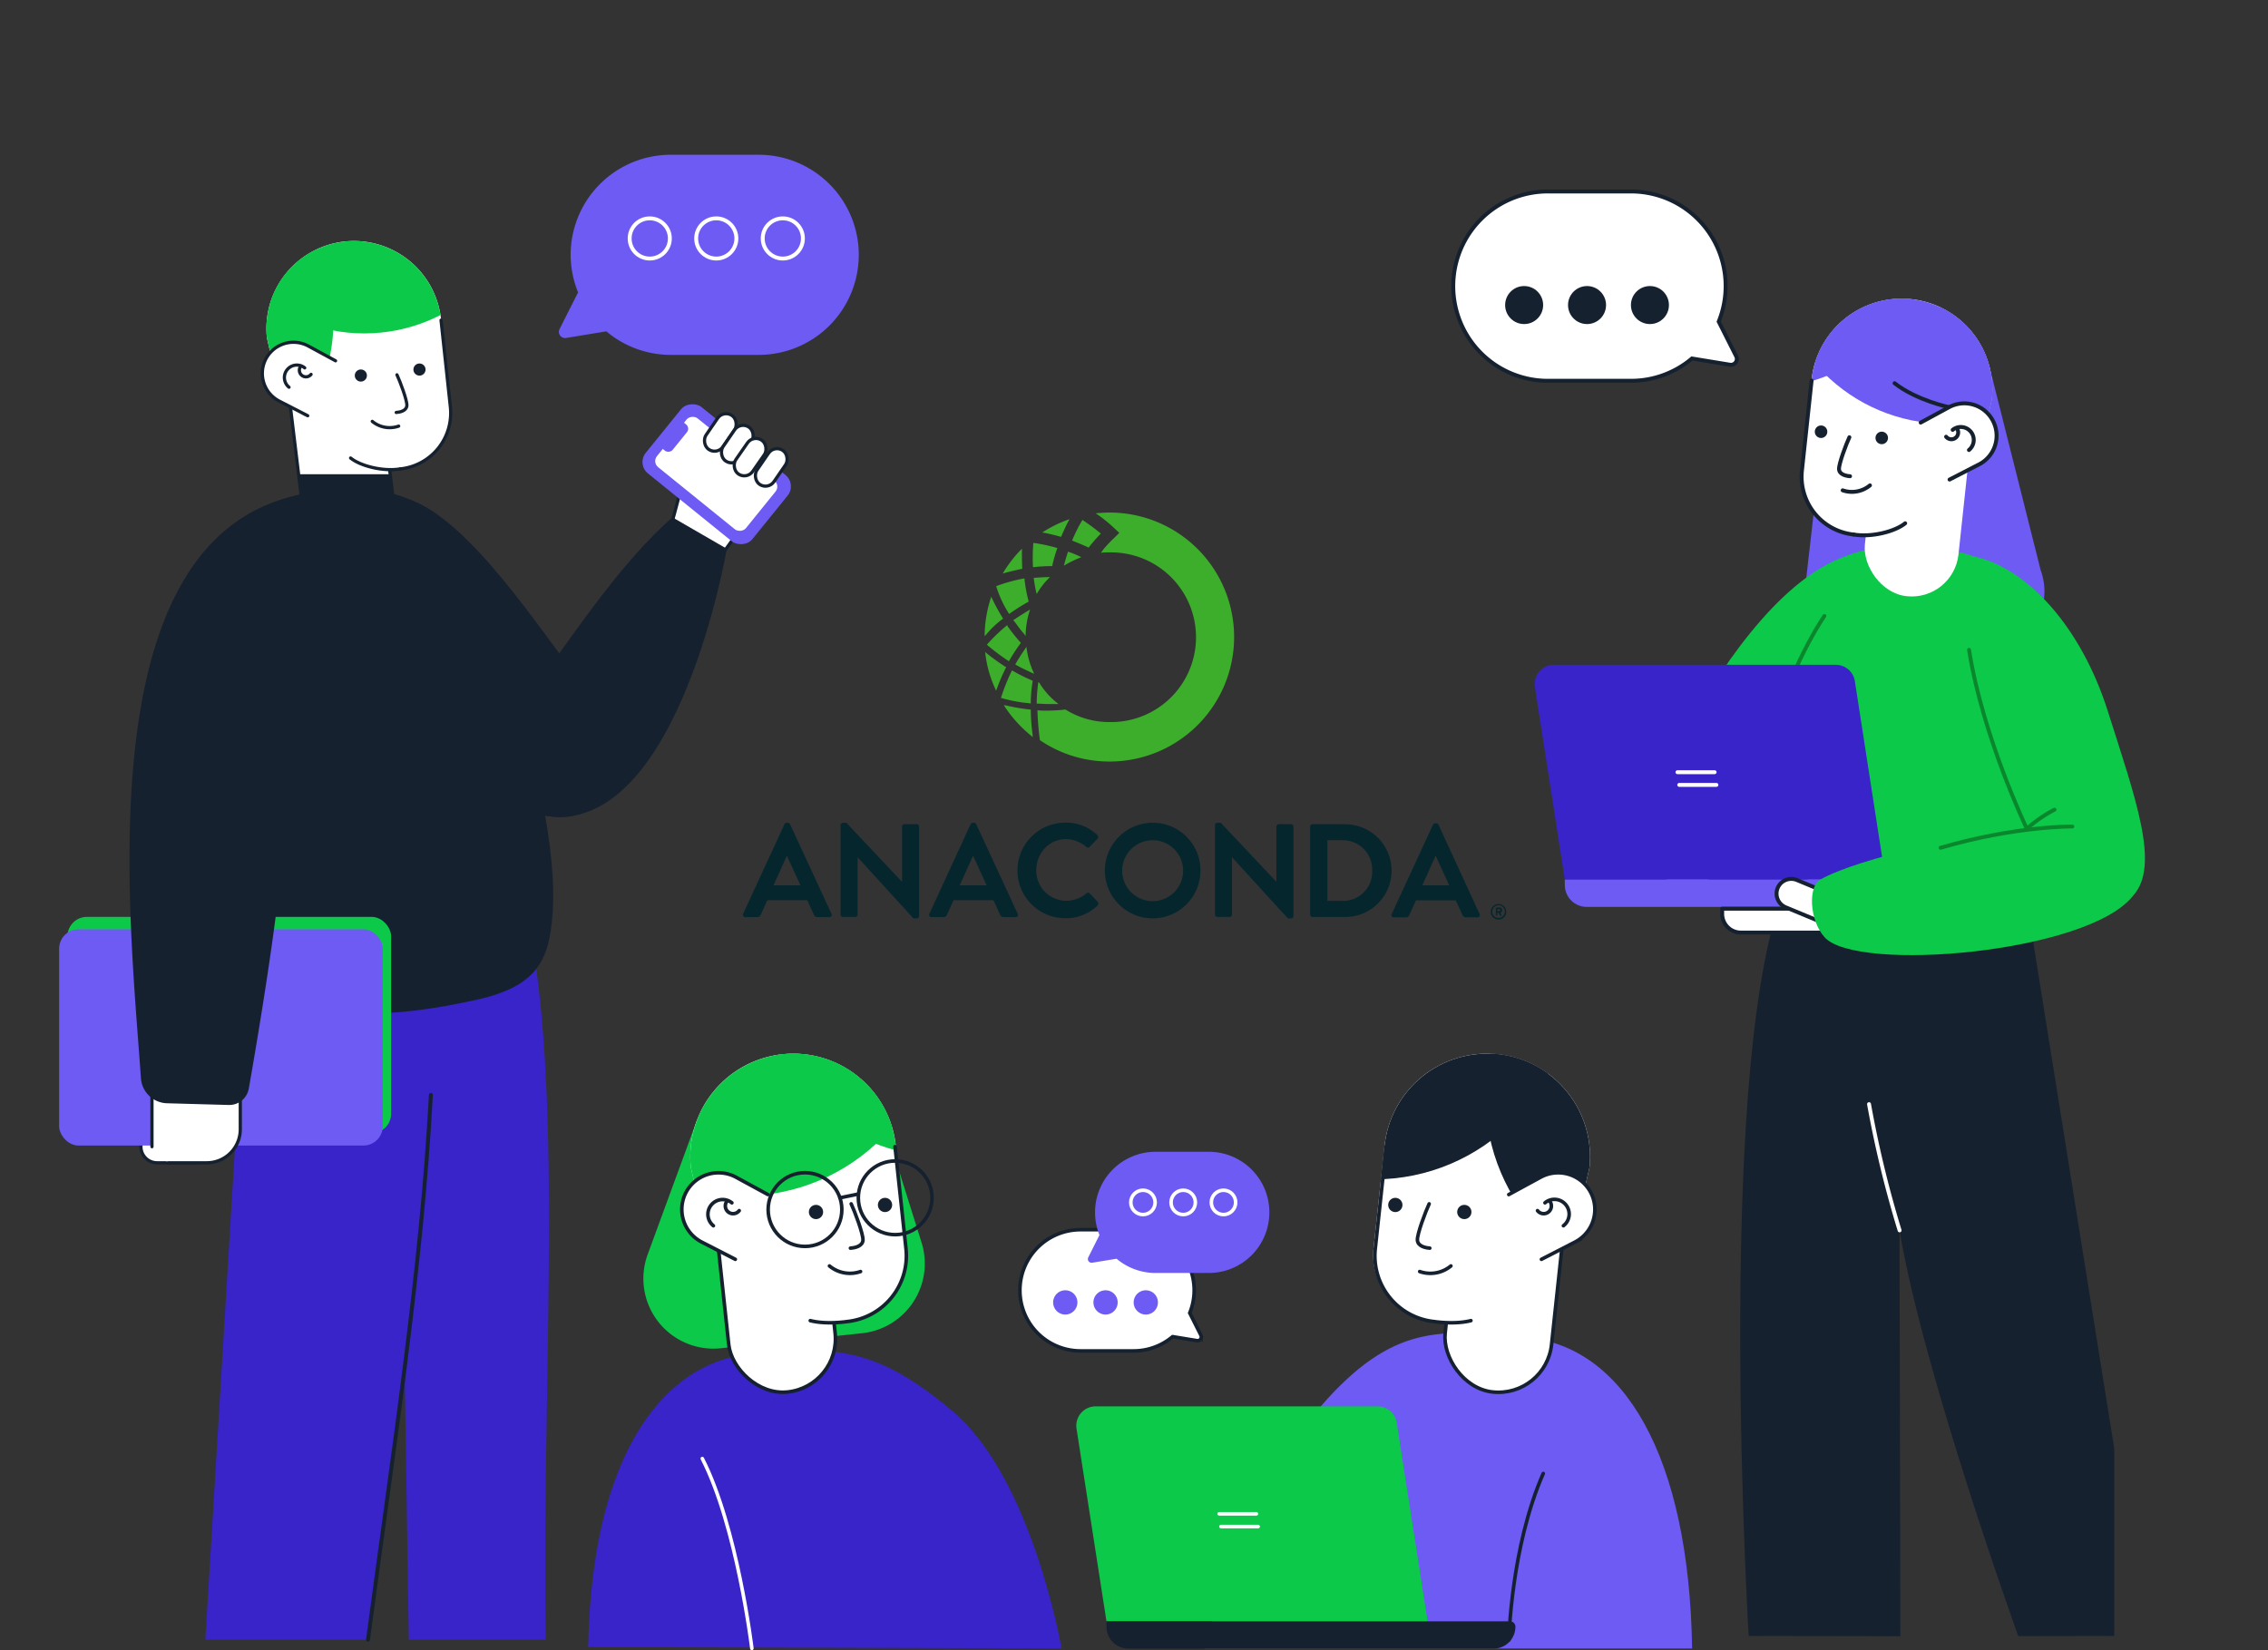 <?xml version="1.0" encoding="UTF-8"?> <svg xmlns="http://www.w3.org/2000/svg" xmlns:xlink="http://www.w3.org/1999/xlink" viewBox="0 0 915.18 665.95"><rect x="0" y="0" width="915.18" height="665.95" fill="#333333" stroke="none"/><defs><style>.cls-1,.cls-14,.cls-2,.cls-20,.cls-22{fill:#fff;}.cls-1,.cls-11,.cls-14,.cls-20,.cls-22,.cls-3,.cls-9{stroke:#162130;}.cls-1,.cls-11,.cls-14,.cls-15,.cls-18,.cls-19,.cls-20,.cls-22,.cls-3,.cls-9{stroke-linecap:round;}.cls-1,.cls-11,.cls-14,.cls-15,.cls-18,.cls-19,.cls-22,.cls-3,.cls-9{stroke-miterlimit:10;}.cls-1,.cls-9{stroke-width:1.3px;}.cls-11,.cls-15,.cls-18,.cls-19,.cls-3,.cls-9{fill:none;}.cls-14,.cls-15,.cls-3{stroke-width:1.44px;}.cls-4{fill:#3824c8;}.cls-5{fill:#162130;}.cls-6{fill:#0cc94a;}.cls-7{fill:#6d5bf3;}.cls-8{clip-path:url(#clip-path);}.cls-10{clip-path:url(#clip-path-2);}.cls-11,.cls-18,.cls-19,.cls-20,.cls-22{stroke-width:1.58px;}.cls-12{clip-path:url(#clip-path-3);}.cls-13{clip-path:url(#clip-path-4);}.cls-15,.cls-18{stroke:#fff;}.cls-16{clip-path:url(#clip-path-5);}.cls-17{clip-path:url(#clip-path-6);}.cls-19{stroke:#0a872d;}.cls-20{stroke-linejoin:round;}.cls-21{clip-path:url(#clip-path-7);}.cls-23{fill:#06262d;}.cls-24{fill:#3dae2b;}</style><clipPath id="clip-path" transform="translate(23.87 62.46)"><path class="cls-1" d="M118.51,159.19h0a18.35,18.35,0,0,1-20.2-16.28l-5.14-42.44a18.35,18.35,0,0,1,16.28-20.21h0a18.35,18.35,0,0,1,20.2,16.29L134.8,139A18.34,18.34,0,0,1,118.51,159.19Z"></path></clipPath><clipPath id="clip-path-2" transform="translate(23.87 62.46)"><path class="cls-2" d="M89.2,97.35,83.83,73.88A35.34,35.34,0,0,1,115.2,35h0a35.34,35.34,0,0,1,38.9,31.37l3.76,35a22.68,22.68,0,0,1-20.13,25s-7.11,1.13-12.67-.31C121.81,124.69,89.2,97.35,89.2,97.35Z"></path></clipPath><clipPath id="clip-path-3" transform="translate(23.87 62.46)"><path class="cls-2" d="M611.19,436.38l6.32-27.62A41.58,41.58,0,0,0,580.6,363h0a41.58,41.58,0,0,0-45.78,36.91l-4.42,41.22a26.68,26.68,0,0,0,23.69,29.38s8.35,1.32,14.9-.37"></path></clipPath><clipPath id="clip-path-4" transform="translate(23.87 62.46)"><path class="cls-3" d="M535.5,400.27l-4.42,41.22a26.68,26.68,0,0,0,23.69,29.38s8.35,1.32,14.9-.37"></path></clipPath><clipPath id="clip-path-5" transform="translate(23.87 62.46)"><path class="cls-2" d="M261.23,436.38l-6.32-27.62A41.58,41.58,0,0,1,291.83,363h0a41.59,41.59,0,0,1,45.78,36.91L342,441.11a26.69,26.69,0,0,1-23.69,29.38s-8.36,1.32-14.91-.37"></path></clipPath><clipPath id="clip-path-6" transform="translate(23.87 62.46)"><path class="cls-3" d="M337.29,400.27l4.42,41.22A26.69,26.69,0,0,1,318,470.87s-8.36,1.32-14.91-.37"></path></clipPath><clipPath id="clip-path-7" transform="translate(23.87 62.46)"><path class="cls-2" d="M774.31,122.82l5.55-24.29A36.57,36.57,0,0,0,747.4,58.27h0a36.56,36.56,0,0,0-40.26,32.46L703.25,127a23.48,23.48,0,0,0,20.83,25.84s7.35,1.16,13.11-.33C740.55,151.11,774.31,122.82,774.31,122.82Z"></path></clipPath></defs><g id="Layer_2" data-name="Layer 2"><g id="Layer_1-2" data-name="Layer 1"><path class="cls-4" d="M190,312.58c13.46,72.5,4.72,180.6,6.39,286.67H141.1l-1.7-109.91L124.59,599.25H59l17.88-297.1Z" transform="translate(23.87 62.46)"></path><path class="cls-5" d="M150.35,144.72c11.92,10.47,52.62,107.71,48.74,161.74-1.29,18.05-5.86,29-30.21,34.45-36.75,8.23-60.89,7.71-90.45-3.83-57.15-22.32-25-164.54-11.13-182.73s44.27-19.64,44.27-19.64S136.12,132.22,150.35,144.72Z" transform="translate(23.87 62.46)"></path><path class="cls-1" d="M68.66,379.42v13.87a13.5,13.5,0,0,1-13.5,13.51H39.51A6.5,6.5,0,0,1,33,400.31V381.54Z" transform="translate(23.87 62.46)"></path><rect class="cls-6" x="27.24" y="370.03" width="130.58" height="87.26" rx="7.8"></rect><rect class="cls-7" x="23.87" y="375.04" width="130.58" height="87.26" rx="7.8"></rect><path class="cls-1" d="M37.45,400.31V375.38l35.64-2.13v20A13.51,13.51,0,0,1,59.58,406.8H43.94" transform="translate(23.87 62.46)"></path><path class="cls-5" d="M97.1,137.2c-86.51,17.64-68.62,170-64.1,235.47a10.84,10.84,0,0,0,10.53,10.11l24.9.69a8,8,0,0,0,8.09-6.59c3.29-18.66,12.29-71.46,14.35-102.6" transform="translate(23.87 62.46)"></path><path class="cls-5" d="M141.1,139c24.27,8.18,53,52.78,66.6,70s29.76,46.56,3.86,56.6c-28.67,11.11-59.82-35.46-59.82-35.46" transform="translate(23.87 62.46)"></path><path class="cls-1" d="M263.3,160.65,249.23,151c-1.89-1.3-2.33-1.55-1.07-5.77L253.58,125l23.23,23.31-8.92,12.41C266.59,162.61,265.19,161.94,263.3,160.65Z" transform="translate(23.87 62.46)"></path><rect class="cls-7" x="248.11" y="101.22" width="34.42" height="55.36" rx="5.89" transform="translate(22.1 316.54) rotate(-51.02)"></rect><rect class="cls-2" x="252.48" y="105.66" width="25.33" height="46.19" rx="3.17" transform="translate(22.14 316.35) rotate(-51.02)"></rect><rect class="cls-7" x="241.45" y="110.91" width="13.61" height="5.64" rx="2.22" transform="translate(27.55 297.65) rotate(-51.02)"></rect><rect class="cls-1" x="262.65" y="103.77" width="8.31" height="16.59" rx="4.15" transform="translate(134.18 -68.9) rotate(34.48)"></rect><rect class="cls-1" x="269.49" y="108.47" width="8.31" height="16.59" rx="4.15" transform="translate(138.05 -71.95) rotate(34.48)"></rect><rect class="cls-1" x="276.34" y="113.17" width="8.31" height="16.59" rx="4.15" transform="matrix(0.82, 0.57, -0.57, 0.82, 141.91, -75)"></rect><rect class="cls-1" x="283.19" y="117.88" width="8.31" height="16.59" rx="4.15" transform="translate(145.78 -78.05) rotate(34.48)"></rect><path class="cls-5" d="M195.1,210.57c14-19.3,32.28-46.65,52.37-64.26L269.41,159s-19,112.22-70.46,108.13C171.11,265,181.14,229.87,195.1,210.57Z" transform="translate(23.87 62.46)"></path><path class="cls-2" d="M118.51,159.19h0a18.35,18.35,0,0,1-20.2-16.28l-5.14-42.44a18.35,18.35,0,0,1,16.28-20.21h0a18.35,18.35,0,0,1,20.2,16.29L134.8,139A18.34,18.34,0,0,1,118.51,159.19Z" transform="translate(23.87 62.46)"></path><g class="cls-8"><polygon class="cls-5" points="162.56 230.16 114.63 230.16 113.14 191.39 161.06 191.39 162.56 230.16"></polygon></g><path class="cls-9" d="M118.51,159.19h0a18.35,18.35,0,0,1-20.2-16.28l-5.14-42.44a18.35,18.35,0,0,1,16.28-20.21h0a18.35,18.35,0,0,1,20.2,16.29L134.8,139A18.34,18.34,0,0,1,118.51,159.19Z" transform="translate(23.87 62.46)"></path><path class="cls-2" d="M89.2,97.35,83.83,73.88A35.34,35.34,0,0,1,115.2,35h0a35.34,35.34,0,0,1,38.9,31.37l3.76,35a22.68,22.68,0,0,1-20.13,25s-7.11,1.13-12.67-.31C121.81,124.69,89.2,97.35,89.2,97.35Z" transform="translate(23.87 62.46)"></path><g class="cls-10"><circle class="cls-6" cx="67.28" cy="129.83" r="67.28"></circle><circle class="cls-6" cx="147" cy="67.28" r="67.28"></circle></g><path class="cls-9" d="M154.1,66.76l3.76,35a22.68,22.68,0,0,1-20.13,25" transform="translate(23.87 62.46)"></path><path class="cls-9" d="M117.6,122.38c3.81,3.15,13.09,5.6,20.13,4.37" transform="translate(23.87 62.46)"></path><path class="cls-9" d="M126.35,107.59A11,11,0,0,0,137,109.51" transform="translate(23.87 62.46)"></path><path class="cls-9" d="M136.31,88.8c1.21,2.54,4.18,10.4,4,12.46s-2.73,2.64-4.3,2.74" transform="translate(23.87 62.46)"></path><circle class="cls-5" cx="145.61" cy="151.55" r="2.45"></circle><circle class="cls-5" cx="169.27" cy="149.14" r="2.45"></circle><path class="cls-1" d="M100.3,105.32l-11.66-6a12.59,12.59,0,0,1-5.18-17h0a12.59,12.59,0,0,1,17-5.18l11.07,6" transform="translate(23.87 62.46)"></path><path class="cls-9" d="M92.75,93.81A5,5,0,1,1,99.09,86" transform="translate(23.87 62.46)"></path><path class="cls-9" d="M101.65,88.63a2.65,2.65,0,1,1-4.13-3.33" transform="translate(23.87 62.46)"></path><path class="cls-11" d="M150,379.42c-3.68,70.08-15.24,143.64-25.37,219.83" transform="translate(23.87 62.46)"></path><path class="cls-7" d="M591.42,477.22c39.94,3.29,66.3,48,67.51,125.6l-196.77,0s15.34-63.17,49.57-100.72C540.37,470.71,559.84,474.61,591.42,477.22Z" transform="translate(23.87 62.46)"></path><path class="cls-3" d="M598.86,532.19C585.8,562,585,599.37,585,599.37" transform="translate(23.87 62.46)"></path><rect class="cls-2" x="561.31" y="416.04" width="43.18" height="83.49" rx="21.59" transform="translate(1137.54 1037.57) rotate(-173.88)"></rect><rect class="cls-3" x="561.31" y="416.04" width="43.18" height="83.49" rx="21.59" transform="translate(1137.54 1037.57) rotate(-173.88)"></rect><path class="cls-2" d="M611.19,436.38l6.32-27.62A41.58,41.58,0,0,0,580.6,363h0a41.58,41.58,0,0,0-45.78,36.91l-4.42,41.22a26.68,26.68,0,0,0,23.69,29.38s8.35,1.32,14.9-.37" transform="translate(23.87 62.46)"></path><g class="cls-12"><circle class="cls-5" cx="678.58" cy="442.39" r="79.17"></circle><circle class="cls-5" cx="554.43" cy="396.79" r="79.17"></circle></g><g class="cls-13"><circle class="cls-7" cx="689.61" cy="463.94" r="79.17"></circle><circle class="cls-7" cx="621.08" cy="403.85" r="79.17"></circle><circle class="cls-5" cx="591.56" cy="489.5" r="2.88"></circle></g><path class="cls-3" d="M535.5,400.27l-4.42,41.22a26.68,26.68,0,0,0,23.69,29.38s8.35,1.32,14.9-.37" transform="translate(23.87 62.46)"></path><path class="cls-3" d="M561.6,448.43A13,13,0,0,1,549,450.69" transform="translate(23.87 62.46)"></path><path class="cls-3" d="M552.82,423.37c-1.41,3-4.91,12.23-4.74,14.66s3.21,3.1,5,3.22" transform="translate(23.87 62.46)"></path><circle class="cls-5" cx="590.88" cy="489.12" r="2.88"></circle><circle class="cls-5" cx="563.04" cy="486.28" r="2.88"></circle><path class="cls-14" d="M598.12,445.76l13.73-7.06a14.82,14.82,0,0,0,6.09-20.05h0a14.82,14.82,0,0,0-20-6.09l-13,7.07" transform="translate(23.87 62.46)"></path><path class="cls-3" d="M607,432.21a5.94,5.94,0,1,0-7.45-9.25" transform="translate(23.87 62.46)"></path><path class="cls-3" d="M596.54,426.11a3.12,3.12,0,1,0,4.86-3.91" transform="translate(23.87 62.46)"></path><path class="cls-6" d="M422.61,591.85H552.19L539.73,511.7a7.79,7.79,0,0,0-7.7-6.6H418.24a7.8,7.8,0,0,0-7.71,9Z" transform="translate(23.87 62.46)"></path><path class="cls-5" d="M431.45,591.85H578.79a8.84,8.84,0,0,1,8.84,8.84v2.18a0,0,0,0,1,0,0H424.79a2.18,2.18,0,0,1-2.18-2.18v0A8.84,8.84,0,0,1,431.45,591.85Z" transform="translate(1034.11 1257.18) rotate(-180)"></path><line class="cls-15" x1="491.96" y1="610.93" x2="506.97" y2="610.93"></line><line class="cls-15" x1="492.68" y1="616.06" x2="507.69" y2="616.06"></line><path class="cls-4" d="M281,483.66c-39.94,3.11-66.29,45.34-67.51,118.6l191,.51s-11.83-68.52-43.8-95.57C329.21,480.56,312.59,481.2,281,483.66Z" transform="translate(23.87 62.46)"></path><path class="cls-15" d="M259.52,526.17c14.05,27.4,20,76.6,20,76.6" transform="translate(23.87 62.46)"></path><path class="cls-6" d="M257.28,389.82l-19.81,54A28.27,28.27,0,0,0,267,481.65l57.05-6.07A28.28,28.28,0,0,0,348,439l-9.48-30.24Z" transform="translate(23.87 62.46)"></path><rect class="cls-2" x="267.93" y="416.04" width="43.18" height="83.49" rx="21.59" transform="translate(-23.3 95.94) rotate(-6.12)"></rect><rect class="cls-3" x="267.93" y="416.04" width="43.18" height="83.49" rx="21.59" transform="translate(-23.3 95.94) rotate(-6.12)"></rect><path class="cls-2" d="M261.23,436.38l-6.32-27.62A41.58,41.58,0,0,1,291.83,363h0a41.59,41.59,0,0,1,45.78,36.91L342,441.11a26.69,26.69,0,0,1-23.69,29.38s-8.36,1.32-14.91-.37" transform="translate(23.87 62.46)"></path><g class="cls-16"><circle class="cls-6" cx="299.75" cy="403.47" r="79.17"></circle><circle class="cls-6" cx="382.21" cy="387.82" r="79.17"></circle></g><g class="cls-17"><circle class="cls-7" cx="230.9" cy="463.94" r="79.17"></circle><circle class="cls-7" cx="299.43" cy="403.85" r="79.17"></circle><circle class="cls-5" cx="328.95" cy="489.5" r="2.88"></circle></g><path class="cls-3" d="M337.29,400.27l4.42,41.22A26.69,26.69,0,0,1,318,470.87s-8.36,1.32-14.91-.37" transform="translate(23.87 62.46)"></path><path class="cls-3" d="M310.83,448.43a12.94,12.94,0,0,0,12.55,2.26" transform="translate(23.87 62.46)"></path><path class="cls-3" d="M319.6,423.37c1.42,3,4.91,12.23,4.75,14.66s-3.22,3.1-5.06,3.22" transform="translate(23.87 62.46)"></path><circle class="cls-5" cx="329.27" cy="489.12" r="2.88"></circle><circle class="cls-5" cx="357.12" cy="486.28" r="2.88"></circle><path class="cls-14" d="M272.84,445.76l-13.73-7.06A14.83,14.83,0,0,1,253,418.65h0a14.83,14.83,0,0,1,20-6.09l13,7.07" transform="translate(23.87 62.46)"></path><path class="cls-3" d="M264,432.21a5.94,5.94,0,1,1,7.46-9.25" transform="translate(23.87 62.46)"></path><path class="cls-3" d="M274.42,426.11a3.12,3.12,0,1,1-4.86-3.91" transform="translate(23.87 62.46)"></path><circle class="cls-3" cx="324.83" cy="488.14" r="14.87"></circle><circle class="cls-3" cx="361.22" cy="483.4" r="14.87"></circle><line class="cls-3" x1="338.93" y1="483.4" x2="346.35" y2="481.88"></line><path class="cls-14" d="M412.13,433.81h21.46A24.44,24.44,0,0,1,458,458.24h0a24.29,24.29,0,0,1-1.79,9.17l4.52,9a1.51,1.51,0,0,1-1.6,2.17l-9.83-1.61a24.35,24.35,0,0,1-15.74,5.75H412.13a24.44,24.44,0,0,1-24.44-24.44h0A24.44,24.44,0,0,1,412.13,433.81Z" transform="translate(23.87 62.46)"></path><path class="cls-7" d="M463.93,402.36H442.46A24.43,24.43,0,0,0,418,426.79h0a24.47,24.47,0,0,0,1.78,9.17l-4.51,9a1.51,1.51,0,0,0,1.59,2.17l9.83-1.61a24.35,24.35,0,0,0,15.74,5.75h21.47a24.44,24.44,0,0,0,24.44-24.44h0A24.44,24.44,0,0,0,463.93,402.36Z" transform="translate(23.87 62.46)"></path><circle class="cls-7" cx="429.86" cy="525.61" r="4.91"></circle><circle class="cls-7" cx="446.11" cy="525.61" r="4.91"></circle><circle class="cls-7" cx="462.35" cy="525.61" r="4.91"></circle><circle class="cls-15" cx="461.21" cy="485.25" r="4.91"></circle><circle class="cls-15" cx="477.45" cy="485.25" r="4.91"></circle><circle class="cls-15" cx="493.7" cy="485.25" r="4.91"></circle><path class="cls-5" d="M795.69,312.15l33.57,209.91,0,75.71-38.71.07s-38.22-105.92-47.93-163.77l.34,163.8-61.2-.1s-13.32-220.64,12.59-296.24Z" transform="translate(23.87 62.46)"></path><path class="cls-18" d="M730.32,383.14a438.15,438.15,0,0,0,12.33,50.93" transform="translate(23.87 62.46)"></path><path class="cls-7" d="M778.76,84.9l20.81,82.73a24.85,24.85,0,0,1-26,33.28s-71,5.69-69.87-18.89l9.86-86.08Z" transform="translate(23.87 62.46)"></path><path class="cls-6" d="M726.81,160.32c-29.42,6-54.9,44.84-68.49,68.54s-29.08,64.65-2.17,65.22,63-49.25,63-49.25" transform="translate(23.87 62.46)"></path><path class="cls-6" d="M711,168.13c-18.12,15.92-40,107.62-40,107.62s54.82,33.79,109,30.93S811.27,196.92,797,178.1s-45.81-20.33-45.81-20.33S725.74,155.19,711,168.13Z" transform="translate(23.87 62.46)"></path><path class="cls-19" d="M712.31,186.12c-18,27.06-31.79,76.89-31.79,76.89" transform="translate(23.87 62.46)"></path><path class="cls-4" d="M607.56,292.52H737L724.6,212.43a7.8,7.8,0,0,0-7.71-6.6H603.19a7.8,7.8,0,0,0-7.7,9Z" transform="translate(23.87 62.46)"></path><path class="cls-7" d="M616.4,292.52H763.62a8.83,8.83,0,0,1,8.83,8.83v2.18a0,0,0,0,1,0,0H609.74a2.18,2.18,0,0,1-2.18-2.18v0a8.83,8.83,0,0,1,8.83-8.83Z" transform="translate(1403.88 658.51) rotate(-180)"></path><line class="cls-18" x1="676.88" y1="311.63" x2="691.88" y2="311.63"></line><line class="cls-18" x1="677.6" y1="316.76" x2="692.6" y2="316.76"></line><path class="cls-20" d="M694.91,366.72h56.55a0,0,0,0,1,0,0v9.63a0,0,0,0,1,0,0h-49a7.53,7.53,0,0,1-7.53-7.53v-2.11A0,0,0,0,1,694.91,366.72Z"></path><path class="cls-20" d="M698.47,294.67H717a0,0,0,0,1,0,0v11.89a0,0,0,0,1,0,0H698.47a5.95,5.95,0,0,1-5.95-5.95v0A5.95,5.95,0,0,1,698.47,294.67Z" transform="translate(193.13 -184.93) rotate(22.56)"></path><path class="cls-6" d="M772.58,162.08c21.46,4.57,43.27,28.27,54.1,62.49,11.14,35.17,21.21,62.42,10.23,74.35-13.85,15.07-31.76,1.32-42.34-25.71C794.57,273.21,747.06,156.64,772.58,162.08Z" transform="translate(23.87 62.46)"></path><path class="cls-19" d="M770.67,199.79C776.23,235,794,272,794,272" transform="translate(23.87 62.46)"></path><path class="cls-6" d="M836.91,298.92c-17.61,23.23-111.81,31.36-124.6,16.78-6.16-7-6.55-20.46-1.7-23.18,15.67-8.79,61.7-19.1,92.54-21.23S846.71,286,836.91,298.92Z" transform="translate(23.87 62.46)"></path><path class="cls-19" d="M759.18,279.67c30.42-8.88,53.17-8.58,53.17-8.58" transform="translate(23.87 62.46)"></path><path class="cls-19" d="M805.15,264.3A53.49,53.49,0,0,0,794,272" transform="translate(23.87 62.46)"></path><rect class="cls-2" x="730.44" y="104.93" width="37.98" height="73.42" rx="18.99" transform="translate(1503.35 424.84) rotate(-173.88)"></rect><path class="cls-2" d="M774.31,122.82l5.55-24.29A36.57,36.57,0,0,0,747.4,58.27h0a36.56,36.56,0,0,0-40.26,32.46L703.25,127a23.48,23.48,0,0,0,20.83,25.84s7.35,1.16,13.11-.33C740.55,151.11,774.31,122.82,774.31,122.82Z" transform="translate(23.87 62.46)"></path><g class="cls-21"><circle class="cls-7" cx="845.55" cy="154.25" r="69.62"></circle><circle class="cls-7" cx="785.28" cy="101.4" r="69.62"></circle><circle class="cls-7" cx="711.47" cy="86.97" r="69.62"></circle></g><path class="cls-11" d="M707.14,91.16l-3.89,36.25a23.47,23.47,0,0,0,20.83,25.84" transform="translate(23.87 62.46)"></path><path class="cls-11" d="M744.91,148.72c-3.94,3.26-13.54,5.8-20.83,4.53" transform="translate(23.87 62.46)"></path><path class="cls-11" d="M740.63,92.19c8.8,6.92,22,9.68,22,9.68" transform="translate(23.87 62.46)"></path><path class="cls-11" d="M730.69,133.42a11.39,11.39,0,0,1-11,2" transform="translate(23.87 62.46)"></path><path class="cls-11" d="M722.39,114c-1.25,2.63-4.32,10.77-4.18,12.9s2.83,2.73,4.45,2.83" transform="translate(23.87 62.46)"></path><circle class="cls-5" cx="759.32" cy="176.73" r="2.53"></circle><circle class="cls-5" cx="734.83" cy="174.23" r="2.53"></circle><path class="cls-22" d="M762.81,131.07l12.07-6.21a13,13,0,0,0,5.36-17.63h0a13,13,0,0,0-17.63-5.36l-11.45,6.21" transform="translate(23.87 62.46)"></path><path class="cls-11" d="M770.63,119.15a5.22,5.22,0,1,0-6.56-8.13" transform="translate(23.87 62.46)"></path><path class="cls-11" d="M761.42,113.79a2.74,2.74,0,1,0,4.27-3.45" transform="translate(23.87 62.46)"></path><path class="cls-22" d="M600.73,14.81h33.54A38.18,38.18,0,0,1,672.45,53h0a38.11,38.11,0,0,1-2.79,14.33l7.05,14a2.36,2.36,0,0,1-2.49,3.4l-15.36-2.52a38,38,0,0,1-24.59,9H600.73A38.18,38.18,0,0,1,562.55,53h0A38.17,38.17,0,0,1,600.73,14.81Z" transform="translate(23.87 62.46)"></path><circle class="cls-5" cx="615.02" cy="123.11" r="7.67"></circle><circle class="cls-5" cx="640.4" cy="123.11" r="7.67"></circle><circle class="cls-5" cx="665.78" cy="123.11" r="7.67"></circle><path class="cls-23" d="M294.93,270.16a1,1,0,0,0-.88-.58h-.49a.89.89,0,0,0-.88.58L276,306.3a.93.93,0,0,0,.88,1.37h4.7a1.54,1.54,0,0,0,1.57-1.08l2.64-5.77h16.06l2.65,5.77a1.54,1.54,0,0,0,1.56,1.08h4.71a.91.91,0,0,0,.88-1.37Zm-6.66,24.68,5.29-11.75h.19l5.39,11.75Z" transform="translate(23.87 62.46)"></path><path class="cls-23" d="M346,270.16h-4.89a1,1,0,0,0-1,1v22.14H340l-22.33-23.7h-1.37a1,1,0,0,0-1,1v36a1.05,1.05,0,0,0,1,1h4.9a1,1,0,0,0,1-1v-23h.09l22.43,24.58H346a1,1,0,0,0,1-1v-36A.92.92,0,0,0,346,270.16Z" transform="translate(23.87 62.46)"></path><path class="cls-23" d="M370.05,270.16a1,1,0,0,0-.88-.58h-.49a.9.9,0,0,0-.89.58L351.15,306.3a.93.93,0,0,0,.88,1.37h4.7a1.52,1.52,0,0,0,1.56-1.08l2.65-5.77H377l2.64,5.77a1.56,1.56,0,0,0,1.57,1.08h4.7a.9.9,0,0,0,.88-1.37Zm-6.66,24.68,5.29-11.75h.19l5.39,11.75Z" transform="translate(23.87 62.46)"></path><path class="cls-23" d="M415.88,298.07a1,1,0,0,0-1.37,0,12.64,12.64,0,0,1-8.23,3,12.16,12.16,0,0,1-12-12.34c0-6.76,5.09-12.54,11.94-12.54a12.64,12.64,0,0,1,8.23,3.14,1,1,0,0,0,1.37,0L419,276a1,1,0,0,0-.09-1.47,18.23,18.23,0,0,0-12.93-5,19.29,19.29,0,1,0,0,38.58A18.32,18.32,0,0,0,419,303a1.07,1.07,0,0,0,.1-1.47Z" transform="translate(23.87 62.46)"></path><path class="cls-23" d="M441.25,269.58A19.29,19.29,0,1,0,460.54,289,19.2,19.2,0,0,0,441.25,269.58Zm0,31.63a12.29,12.29,0,0,1,0-24.58,12.29,12.29,0,1,1,0,24.58Z" transform="translate(23.87 62.46)"></path><path class="cls-23" d="M497.07,270.16h-4.9a1,1,0,0,0-1,1v22.14h-.09l-22.33-23.7h-1.38a1,1,0,0,0-1,1v36a1,1,0,0,0,1,1h4.9a1,1,0,0,0,1-1v-23h.1l22.43,24.58h1.27a1,1,0,0,0,1-1v-36A1.05,1.05,0,0,0,497.07,270.16Z" transform="translate(23.87 62.46)"></path><path class="cls-23" d="M518.52,270.16H505.79a1.05,1.05,0,0,0-1,1v35.45a1,1,0,0,0,1,1h12.73a18.71,18.71,0,1,0,0-37.41Zm-.59,30.95h-6.17V276.63h6.07a11.85,11.85,0,0,1,12,12.24A11.71,11.71,0,0,1,517.93,301.11Z" transform="translate(23.87 62.46)"></path><path class="cls-23" d="M573.17,306.4l-16.56-36a1,1,0,0,0-.88-.59h-.49a.88.88,0,0,0-.88.59l-16.65,36a.93.93,0,0,0,.88,1.37h4.7a1.53,1.53,0,0,0,1.57-1.08l2.65-5.78h16.06l2.64,5.78a1.55,1.55,0,0,0,1.57,1.08h4.7A.94.94,0,0,0,573.17,306.4Zm-23.12-11.56,5.29-11.75h.2l5.38,11.75Z" transform="translate(23.87 62.46)"></path><path class="cls-23" d="M579.82,307.08h.3a.2.2,0,0,0,.19-.19v-1h.59l.39,1.08c0,.09.1.09.2.09h.39a.21.21,0,0,0,.2-.19c-.2-.3-.3-.69-.49-1a1,1,0,0,0,.68-1,1,1,0,0,0-1.07-1.08h-1.28a.21.21,0,0,0-.19.2v2.84C579.73,307.08,579.73,307.08,579.82,307.08Zm.49-2.64h.79a.36.36,0,0,1,.39.39.42.42,0,0,1-.39.39h-.79Z" transform="translate(23.87 62.46)"></path><path class="cls-23" d="M580.8,308.65a3.09,3.09,0,0,0,3.14-3.13,3.14,3.14,0,1,0-3.14,3.13Zm0-5.78a2.55,2.55,0,1,1-2.54,2.55A2.59,2.59,0,0,1,580.8,302.87Z" transform="translate(23.87 62.46)"></path><path class="cls-24" d="M392.07,221.5v-.3a54.31,54.31,0,0,1,.74-8.63v-.3l-.3-.15a74.48,74.48,0,0,1-7.74-3.87l-.29-.15-.15.3a79.43,79.43,0,0,0-4.17,10.42l-.15.3.3.15a58.53,58.53,0,0,0,11.31,2.08Z" transform="translate(23.87 62.46)"></path><path class="cls-24" d="M399.81,170.44h0c-2.24,0-4.32.15-6.55.3a50.41,50.41,0,0,0,1.19,6.55A30.1,30.1,0,0,1,399.81,170.44Z" transform="translate(23.87 62.46)"></path><path class="cls-24" d="M392.07,224.18v-.3h-.3a76.81,76.81,0,0,1-9.68-1.64l-.89-.15.45.75a51.76,51.76,0,0,0,10.57,11.61l.59.6V234A77.75,77.75,0,0,1,392.07,224.18Z" transform="translate(23.87 62.46)"></path><path class="cls-24" d="M407.7,147.07a50.15,50.15,0,0,0-11,5.36,69.41,69.41,0,0,1,7.59,1.78C405.32,151.83,406.36,149.45,407.7,147.07Z" transform="translate(23.87 62.46)"></path><path class="cls-24" d="M423.92,144.39c-1.93,0-3.87.15-5.65.3a58.77,58.77,0,0,1,7.59,6.1l1.93,1.79-1.93,1.93a51.08,51.08,0,0,0-4.76,5.06v.15a9.67,9.67,0,0,0-.75.89,30.44,30.44,0,0,1,3.57-.14,34.24,34.24,0,1,1,0,68.47,33.27,33.27,0,0,1-17.86-5.06,67,67,0,0,1-7.74.45,28.43,28.43,0,0,1-3.57-.15,115.61,115.61,0,0,0,1,12.06,49.56,49.56,0,0,0,28.13,8.63,50.24,50.24,0,1,0,0-100.48Z" transform="translate(23.87 62.46)"></path><path class="cls-24" d="M417.22,156.3c1-1.19,2.09-2.38,3.13-3.43a86.42,86.42,0,0,0-7.44-5.5,61.69,61.69,0,0,0-4.17,8.33c2.23.9,4.47,1.79,6.7,2.83C416.33,157.34,417.08,156.45,417.22,156.3Z" transform="translate(23.87 62.46)"></path><path class="cls-24" d="M383.14,185l.14.3.3-.15a74.61,74.61,0,0,1,7.3-4.62l.29-.15v-.29a56.79,56.79,0,0,1-1.63-8.79V171h-.3a65.7,65.7,0,0,0-10.87,3l-.3.15.15.3A45,45,0,0,0,383.14,185Z" transform="translate(23.87 62.46)"></path><path class="cls-24" d="M382.54,189.79l-.3.3a69.44,69.44,0,0,0-7.59,7.29l-.3.3.3.3a86.29,86.29,0,0,0,8.34,6.25l.29.15.15-.3a68.1,68.1,0,0,1,4.47-6.85l.15-.29-.15-.15a78.42,78.42,0,0,1-5.21-6.55Z" transform="translate(23.87 62.46)"></path><path class="cls-24" d="M402.34,221.65h.89l-.74-.6a30.82,30.82,0,0,1-6.85-7.74v-.15l-.6-.29v.44a69.51,69.51,0,0,0-.59,7.89v.3h.3c1.19,0,2.38.15,3.57.15Z" transform="translate(23.87 62.46)"></path><path class="cls-24" d="M400.7,166a58.2,58.2,0,0,1,2.09-7.29,69.7,69.7,0,0,0-9.68-2.08,71.9,71.9,0,0,0-.15,9.82A65.06,65.06,0,0,1,400.7,166Z" transform="translate(23.87 62.46)"></path><path class="cls-24" d="M405.46,165.82a43.52,43.52,0,0,1,7-3.42,40.6,40.6,0,0,0-5.36-2.23C406.51,162,405.91,163.89,405.46,165.82Z" transform="translate(23.87 62.46)"></path><path class="cls-24" d="M382.09,206.61h-.29a81.43,81.43,0,0,1-7.45-5.36l-.74-.59.15.89a46.53,46.53,0,0,0,4,14l.29.75.3-.75a82.8,82.8,0,0,1,3.57-8.33Z" transform="translate(23.87 62.46)"></path><path class="cls-24" d="M388.49,159a50.15,50.15,0,0,0-7.74,10c2.53-.74,5.21-1.34,7.89-1.93C388.49,164.34,388.49,161.66,388.49,159Z" transform="translate(23.87 62.46)"></path><path class="cls-24" d="M390,194.26v-.9a35.27,35.27,0,0,1,1.49-8.93l.3-.89L391,184c-1.94,1.19-3.88,2.38-5.81,3.72l-.3.15.45.29c1.34,1.79,2.68,3.73,4.17,5.36Z" transform="translate(23.87 62.46)"></path><path class="cls-24" d="M390.43,199.47l-.15-.9-.45.75c-1.34,1.93-2.68,4-3.87,6.1l-.15.3.3.15c2.09,1.19,4.32,2.23,6.55,3.27l.75.3-.3-.74A33.09,33.09,0,0,1,390.43,199.47Z" transform="translate(23.87 62.46)"></path><path class="cls-24" d="M380.6,187.41l.3-.15-.15-.3a82.6,82.6,0,0,1-4.31-7.89l-.3-.74-.3.89a50.3,50.3,0,0,0-2.38,14.14v.9l.59-.6A37.53,37.53,0,0,1,380.6,187.41Z" transform="translate(23.87 62.46)"></path><path class="cls-7" d="M282.26,0H246.79A40.38,40.38,0,0,0,206.4,40.38h0a40.23,40.23,0,0,0,3,15.16l-7.47,14.79a2.5,2.5,0,0,0,2.64,3.6l16.24-2.67a40.25,40.25,0,0,0,26,9.5h35.47a40.38,40.38,0,0,0,40.38-40.38h0A40.38,40.38,0,0,0,282.26,0Z" transform="translate(23.87 62.46)"></path><circle class="cls-18" cx="262.19" cy="96.23" r="8.11"></circle><circle class="cls-18" cx="289.03" cy="96.23" r="8.11"></circle><circle class="cls-18" cx="315.88" cy="96.23" r="8.11"></circle></g></g></svg> 